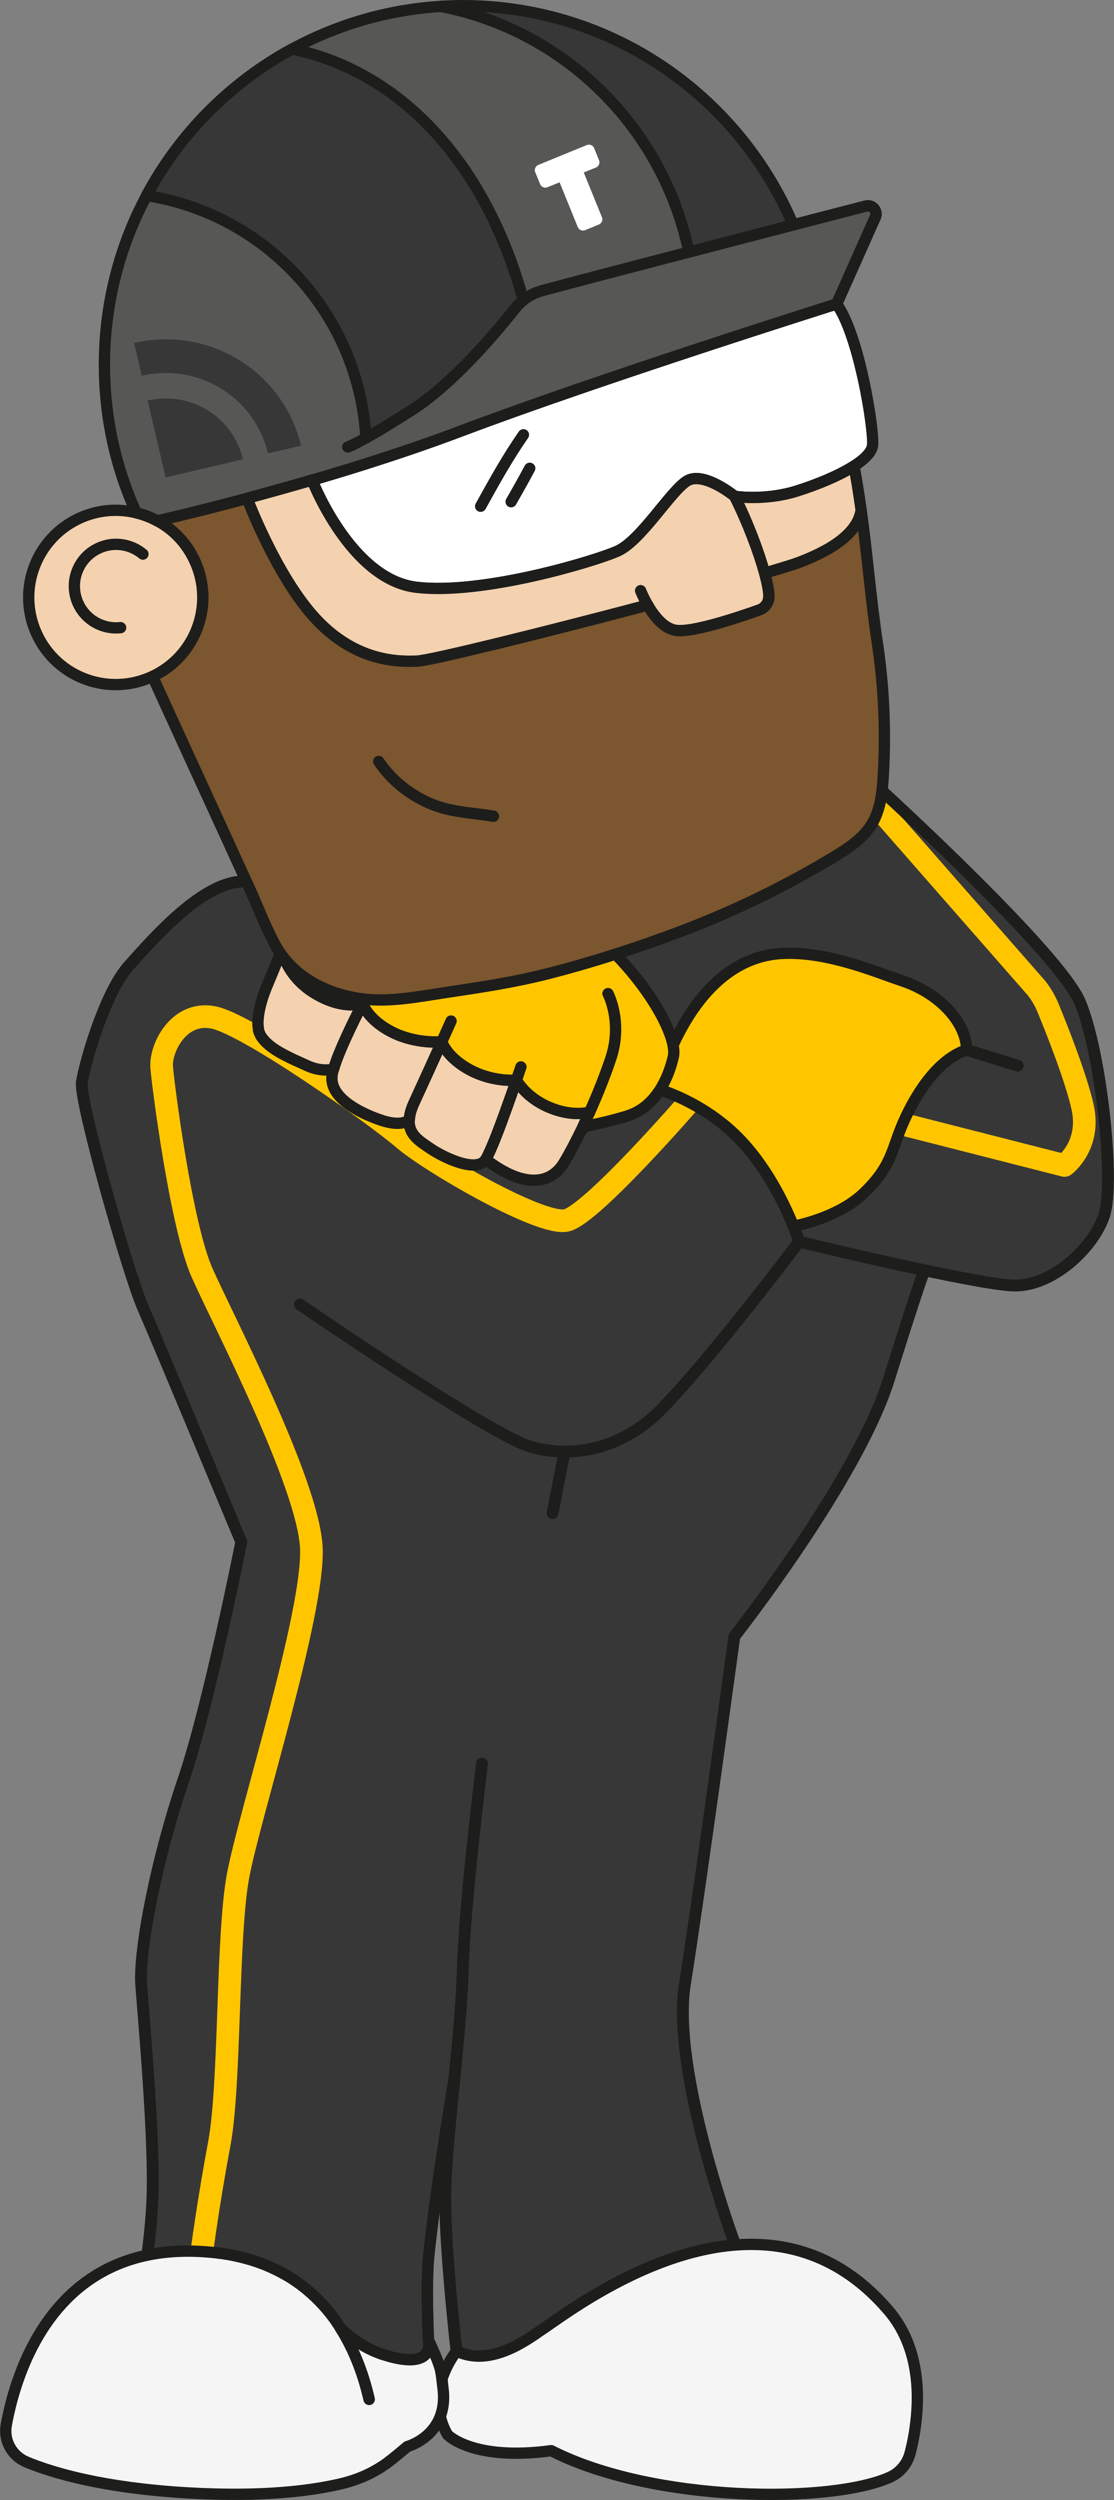 <svg width="197" height="442" viewBox="0 0 197 442" fill="none" xmlns="http://www.w3.org/2000/svg">
<rect x="0" y="0" width="197" height="442" fill="#808080" stroke="none"/>
<g clip-path="url(#clip0_194_335)">
<path d="M32.427 314.763C27.915 327.953 24.505 344.566 24.991 351.04C25.476 357.513 27.429 378.878 26.943 389.262C26.791 392.493 26.457 395.745 26.053 398.693C28.936 398.095 32.133 397.842 35.695 398.055C36.231 398.085 36.747 398.126 37.263 398.177C37.395 398.177 37.526 398.197 37.658 398.217C38.083 398.247 38.498 398.308 38.902 398.369C38.973 398.369 39.044 398.369 39.105 398.389C39.307 398.42 39.509 398.45 39.712 398.491C40.137 398.541 40.551 398.622 40.966 398.703H41.007C41.553 398.825 42.089 398.936 42.615 399.068C43.142 399.2 43.668 399.331 44.163 399.483C44.184 399.493 44.204 399.493 44.214 399.493C44.639 399.635 45.064 399.757 45.479 399.899C45.57 399.939 45.671 399.98 45.772 400.01C46.167 400.142 46.571 400.304 46.956 400.456C46.996 400.456 47.027 400.486 47.057 400.507C47.522 400.689 47.978 400.891 48.413 401.104C48.828 401.297 49.242 401.489 49.637 401.712C50.123 401.955 50.588 402.229 51.043 402.502C51.398 402.725 51.752 402.948 52.096 403.181C52.46 403.424 52.804 403.667 53.148 403.92C53.38 404.103 53.613 404.275 53.836 404.457C54.038 404.619 54.24 404.782 54.433 404.944C54.645 405.126 54.868 405.308 55.08 405.511C55.262 405.673 55.444 405.845 55.627 406.017C55.657 406.038 55.687 406.068 55.728 406.099C55.91 406.291 56.092 406.463 56.264 406.635C56.456 406.818 56.638 407.01 56.81 407.213C57.003 407.415 57.185 407.608 57.357 407.811C57.711 408.206 58.055 408.611 58.379 409.026C58.541 409.229 58.702 409.442 58.864 409.654C59.036 409.867 59.178 410.07 59.319 410.282C59.471 410.495 59.623 410.708 59.765 410.931C59.896 411.123 60.038 411.336 60.169 411.549H60.18C60.18 411.549 60.19 411.569 60.2 411.579C60.25 411.63 60.352 411.741 60.523 411.903C60.625 412.005 60.746 412.106 60.878 412.238C60.979 412.329 61.08 412.41 61.201 412.511C61.313 412.622 61.434 412.714 61.566 412.825C62.466 413.565 63.761 414.497 65.35 415.297C65.795 415.52 66.26 415.733 66.746 415.925C67.07 416.057 67.414 416.168 67.758 416.29C70.783 417.252 72.705 417.353 73.909 417.029C74.152 416.958 74.374 416.877 74.567 416.776C75.862 416.097 75.902 414.77 75.821 414.051C75.821 413.98 75.811 413.929 75.801 413.869C75.781 413.757 75.761 413.676 75.761 413.615C75.761 413.615 75.316 403.88 75.801 398.967C76.864 388.391 79.727 371.027 80.425 366.793C79.605 375.099 78.735 383.376 78.735 388.745C78.735 398.359 80.739 415.662 80.739 415.662C85.21 417.799 90.178 415.905 95.379 412.177C98.677 410.08 113.671 398.197 130.032 396.92C129.779 396.231 118.659 366.104 121.118 350.756C123.607 335.226 129.86 289.325 129.86 289.325C129.86 289.325 151.633 261.649 157.187 243.88C161.103 231.339 162.802 226.395 163.46 224.572C170.229 226.01 176.593 227.206 179.244 227.276C186.043 227.469 193.398 220.661 195.29 214.806C197.182 208.951 194.724 185.884 190.95 177.09C187.176 168.287 155.771 139.648 155.771 139.648L43.404 155.877C36.13 155.492 27.065 165.998 22.795 170.759C18.525 175.53 14.994 188.021 14.488 191.324C13.982 194.616 22.674 225.24 25.355 231.339C28.036 237.447 42.676 272.62 42.676 272.62C42.676 272.62 36.95 301.573 32.427 314.763Z" fill="#383737" stroke="#1D1D1B" stroke-width="2" stroke-linecap="round" stroke-linejoin="round"/>
<path d="M159.605 198.749L188.238 206.053C188.238 206.053 192.973 202.568 191.445 195.72C190.282 190.513 186.882 181.953 185.324 178.164C184.808 176.918 184.13 175.753 183.291 174.689L153.494 140.682" stroke="#FFC600" stroke-width="4" stroke-linejoin="round"/>
<path d="M122.008 194.687C122.008 194.687 104.677 214.694 100.175 215.758C95.672 216.822 76.085 205.425 71.329 201.312C66.574 197.199 43.668 180.909 37.587 179.846C31.506 178.782 28.319 185.407 28.592 188.72C28.866 192.033 32.032 216.68 35.735 225.027C39.438 233.375 54.524 262.257 55.06 273.653C55.586 285.05 44.072 320.952 42.089 331.691C40.106 342.419 40.764 368.393 38.781 378.989C36.798 389.586 35.705 398.035 35.705 398.035" stroke="#FFC600" stroke-width="4" stroke-linejoin="round"/>
<path d="M24.009 410.262C24.009 410.262 26.448 399.635 26.933 389.252C27.419 378.868 25.466 357.493 24.98 351.019C24.495 344.546 27.904 327.932 32.417 314.742C36.929 301.553 42.666 272.61 42.666 272.61C42.666 272.61 28.026 237.437 25.345 231.329C22.663 225.22 13.973 194.596 14.478 191.303C14.984 188.011 18.515 175.51 22.785 170.749C27.055 165.987 36.12 155.482 43.395 155.867L155.761 139.638C155.761 139.638 187.166 168.277 190.94 177.08C194.714 185.884 197.172 208.94 195.28 214.806C193.388 220.661 186.033 227.469 179.234 227.276C172.435 227.084 141.303 219.516 141.303 219.516" stroke="#1D1D1B" stroke-width="2.09" stroke-linecap="round" stroke-linejoin="round"/>
<path d="M53.037 230.629C53.037 230.629 86.587 253.656 93.8 255.763C101.024 257.88 109.908 256.32 116.909 249.198C123.91 242.077 136.234 226.283 141.313 219.516C141.313 219.516 137.842 208.211 130.082 200.664C123.951 194.697 115.725 191.81 112.093 191.607C112.093 191.607 102.927 199.59 100.367 201.93" stroke="#1D1D1B" stroke-width="2.09" stroke-linecap="round" stroke-linejoin="round"/>
<path d="M163.46 224.571C162.803 226.395 161.103 231.338 157.187 243.88C151.633 261.649 129.86 289.325 129.86 289.325C129.86 289.325 123.607 335.226 121.118 350.756C118.629 366.275 130.032 396.93 130.032 396.93" stroke="#1D1D1B" stroke-width="2.09" stroke-linecap="round" stroke-linejoin="round"/>
<path d="M85.241 311.794C85.241 311.794 82.145 336.614 81.831 348.406C81.69 353.613 81.073 360.218 80.425 366.792C79.606 375.099 78.735 383.366 78.735 388.735C78.735 398.349 80.728 415.662 80.728 415.662" stroke="#1D1D1B" stroke-width="2.09" stroke-linecap="round" stroke-linejoin="round"/>
<path d="M179.972 188.406L170.927 185.61" stroke="#1D1D1B" stroke-width="2.09" stroke-linecap="round" stroke-linejoin="round"/>
<path d="M77.562 424.495C77.562 426.592 78.098 428.264 78.553 429.297C78.887 430.067 79.18 430.482 79.18 430.482C79.18 430.482 83.642 435.152 97.483 433.268C115.655 442.527 147.161 442.639 157.43 437.928C159.18 437.128 160.455 435.578 160.941 433.714C161.285 432.407 161.69 430.563 161.943 428.395C162.651 422.631 162.347 414.608 157.157 408.519C151.127 401.459 144.358 398.136 137.549 397.133C118.487 394.347 99.173 409.755 95.369 412.177C90.168 415.905 85.201 417.799 80.728 415.661C78.29 418.994 77.562 422.044 77.562 424.495Z" fill="#F5F5F5" stroke="#1D1D1B" stroke-width="2" stroke-linecap="round" stroke-linejoin="round"/>
<path d="M78.442 424.121C78.26 430.867 72.037 432.539 72.037 432.539C72.037 432.539 69.589 434.616 68.425 435.467C66.048 437.199 63.326 438.384 60.473 439.083C55.313 440.319 46.592 441.514 33.206 440.734C18.242 439.863 9.328 437.199 4.695 435.274C2.105 434.2 0.607 431.475 1.113 428.699C1.558 426.299 2.297 423.128 3.572 419.754C3.723 419.339 3.895 418.924 4.057 418.498C8.165 408.398 16.967 396.971 35.695 398.065C36.231 398.095 36.757 398.136 37.273 398.187C37.405 398.187 37.536 398.217 37.668 398.227C38.093 398.258 38.508 398.318 38.912 398.379C38.983 398.379 39.054 398.379 39.115 398.399C39.317 398.42 39.52 398.45 39.722 398.491C40.147 398.541 40.562 398.622 40.976 398.703H41.017C41.563 398.815 42.099 398.936 42.626 399.068C43.152 399.2 43.678 399.331 44.173 399.483C44.194 399.493 44.214 399.493 44.224 399.493C44.649 399.625 45.084 399.757 45.489 399.899C45.59 399.939 45.691 399.97 45.782 400.01C46.177 400.142 46.571 400.304 46.966 400.456C47.007 400.466 47.047 400.486 47.077 400.507C47.543 400.699 47.998 400.891 48.433 401.104C48.848 401.297 49.263 401.499 49.657 401.712C50.143 401.965 50.608 402.239 51.064 402.502C51.428 402.725 51.782 402.948 52.116 403.181C52.48 403.424 52.824 403.667 53.168 403.92C53.401 404.093 53.633 404.275 53.856 404.457C54.059 404.609 54.261 404.771 54.453 404.944C54.666 405.126 54.888 405.318 55.101 405.511C55.283 405.673 55.465 405.845 55.647 406.017C55.677 406.038 55.708 406.068 55.748 406.109C55.93 406.291 56.112 406.463 56.284 406.635C56.477 406.818 56.659 407.01 56.841 407.213C57.033 407.415 57.215 407.608 57.387 407.811C57.741 408.206 58.085 408.611 58.409 409.026C58.571 409.229 58.733 409.442 58.885 409.654C59.057 409.867 59.208 410.07 59.34 410.282C59.492 410.495 59.643 410.708 59.775 410.931C59.916 411.133 60.058 411.346 60.18 411.549C60.18 411.549 60.18 411.569 60.2 411.579C60.25 411.63 60.352 411.741 60.524 411.903C60.615 412.005 60.746 412.106 60.878 412.238C60.979 412.329 61.08 412.41 61.191 412.511C61.303 412.622 61.424 412.714 61.556 412.825C62.456 413.554 63.751 414.497 65.34 415.297C65.785 415.52 66.25 415.722 66.736 415.915C67.06 416.047 67.404 416.168 67.748 416.28C70.773 417.252 72.695 417.353 73.899 417.029C74.142 416.958 74.365 416.877 74.567 416.776C75.852 416.097 75.902 414.77 75.821 414.051C75.821 413.98 75.811 413.929 75.801 413.879C75.781 413.767 75.761 413.686 75.751 413.625C76.732 415.793 77.268 417.009 77.582 417.961C77.683 418.235 77.754 418.478 77.825 418.721C77.845 418.792 77.855 418.853 77.875 418.913L77.946 419.248C78.108 420.058 78.189 420.94 78.361 422.439C78.432 423.026 78.452 423.594 78.432 424.131L78.442 424.121Z" fill="#F5F5F5" stroke="#1D1D1B" stroke-width="2" stroke-linecap="round" stroke-linejoin="round"/>
<path d="M65.279 424.191C65.218 423.918 65.147 423.624 65.076 423.341C64.135 419.531 62.618 415.388 60.2 411.579" stroke="#1D1D1B" stroke-width="2.04" stroke-linecap="round" stroke-linejoin="round"/>
<path d="M75.761 413.615C75.761 413.615 75.316 403.88 75.811 398.966C76.864 388.39 79.727 371.037 80.435 366.802" stroke="#1D1D1B" stroke-width="2" stroke-linecap="round" stroke-linejoin="round"/>
<path d="M99.78 256.897L97.716 267.524" stroke="#1D1D1B" stroke-width="2.09" stroke-linecap="round" stroke-linejoin="round"/>
<path d="M116.231 192.488C120.309 193.745 125.722 196.429 130.082 200.674C135.465 205.911 138.783 212.972 140.321 216.791C141.981 216.467 148.638 214.948 152.857 210.845C157.713 206.114 157.643 203.338 159.605 198.749C161.568 194.16 165.474 187.433 170.927 185.61C170.927 180.95 166.323 175.672 159.555 173.413C154.708 171.792 146.382 168.196 138.419 168.56C121.948 169.32 116.464 191.779 116.231 192.488Z" fill="#FFC600" stroke="#1D1D1B" stroke-width="2" stroke-linecap="round" stroke-linejoin="round"/>
<path d="M85.888 204.969C92.111 209.791 97.18 209.791 99.739 205.547C100.741 203.896 101.894 201.687 103.078 199.225C103.473 198.385 103.888 197.513 104.272 196.622C104.13 196.673 101.166 197.503 97.088 195.761C92.9 193.988 91.321 190.959 91.321 190.959C90.411 193.593 88.903 197.878 87.77 200.765C87.032 202.639 86.354 204.23 85.888 204.969Z" fill="#F4D2AF" stroke="#1D1D1B" stroke-width="2" stroke-linecap="round" stroke-linejoin="round"/>
<path d="M72.361 197.979C72.219 200.593 74.192 201.747 76.094 203.044C78.604 204.746 84.371 207.431 85.888 204.979C86.344 204.239 87.032 202.649 87.77 200.775C88.903 197.888 90.411 193.603 91.322 190.969C91.322 190.969 87.305 191.404 83.126 189.176C79.11 187.028 78.189 184.394 78.128 184.191C76.671 187.403 74.577 192.012 73.221 194.96C72.675 196.155 72.412 197.138 72.381 197.979H72.361Z" fill="#F4D2AF" stroke="#1D1D1B" stroke-width="2" stroke-linecap="round" stroke-linejoin="round"/>
<path d="M58.713 190.27C58.369 193.998 63.245 196.602 67.191 197.979C71.147 199.367 72.371 197.979 72.371 197.979C72.412 197.138 72.665 196.146 73.211 194.96C74.577 192.012 76.661 187.403 78.118 184.192C78.118 184.192 73.565 184.668 69.235 182.429C64.905 180.2 64.105 177.374 64.105 177.374C62.325 180.859 59.805 186.046 58.965 189.004C58.834 189.5 58.733 189.936 58.703 190.29L58.713 190.27Z" fill="#F4D2AF" stroke="#1D1D1B" stroke-width="2" stroke-linecap="round" stroke-linejoin="round"/>
<path d="M49.789 167.882C49.789 167.882 50.578 172.572 55.698 175.631C60.807 178.691 64.115 177.353 64.115 177.353C64.115 177.353 64.915 180.18 69.245 182.409C73.575 184.647 78.128 184.161 78.128 184.161C78.189 184.374 79.12 187.008 83.126 189.155C87.305 191.384 91.322 190.948 91.322 190.948C91.322 190.948 92.9 193.967 97.089 195.75C101.166 197.493 104.131 196.662 104.272 196.611C103.888 197.503 103.473 198.374 103.078 199.215C103.078 199.215 108.117 198.253 111.243 197.189C115.786 195.639 118.123 190.969 119.074 186.815C119.317 185.782 119.024 184.192 118.235 182.226C115.331 174.932 105.618 162.624 90.998 155.928C90.138 155.533 89.288 155.158 88.479 154.803C74.992 148.958 68.122 148.816 64.379 149.292C63.498 149.404 62.79 149.545 62.203 149.657C60.938 149.9 59.38 150.883 57.873 152.26C55.586 154.347 53.401 157.386 52.511 160.253C51.792 162.573 50.77 165.359 49.779 167.882H49.789Z" fill="#FFC600" stroke="#1D1D1B" stroke-width="2" stroke-linecap="round" stroke-linejoin="round"/>
<path d="M45.701 182.064C45.732 182.206 45.772 182.348 45.823 182.48C45.863 182.601 45.904 182.713 45.964 182.814C46.076 183.077 46.227 183.331 46.42 183.553C46.501 183.685 46.592 183.786 46.703 183.908C46.784 184.009 46.865 184.101 46.956 184.192C46.986 184.222 47.027 184.263 47.057 184.293C47.178 184.394 47.29 184.506 47.411 184.607C47.492 184.678 47.563 184.749 47.644 184.81C47.836 184.972 48.038 185.124 48.251 185.276C48.392 185.377 48.554 185.478 48.706 185.59C48.817 185.671 48.949 185.742 49.07 185.813C49.263 185.934 49.445 186.046 49.647 186.157C50.163 186.441 50.699 186.724 51.215 186.978C51.478 187.099 51.731 187.231 51.974 187.342C52.227 187.454 52.47 187.565 52.713 187.677C52.956 187.788 53.188 187.889 53.411 187.991C53.714 188.132 54.008 188.254 54.271 188.386C56.992 189.642 58.996 189.004 58.996 189.004C59.825 186.046 62.355 180.859 64.135 177.374C64.135 177.374 60.827 178.701 55.718 175.652C50.608 172.592 49.809 167.912 49.809 167.912C48.787 170.556 47.806 172.917 47.3 174.112C47.3 174.112 45.094 179.005 45.732 182.074L45.701 182.064Z" fill="#F4D2AF" stroke="#1D1D1B" stroke-width="2" stroke-linecap="round" stroke-linejoin="round"/>
<path d="M104.272 196.621C105.679 193.471 107.024 190.108 108.036 187.068C110.161 180.666 107.52 175.662 107.52 175.662" stroke="#1D1D1B" stroke-width="2" stroke-linecap="round" stroke-linejoin="round"/>
<path d="M79.767 180.514C79.767 180.514 79.079 182.034 78.118 184.181" stroke="#1D1D1B" stroke-width="2" stroke-linecap="round" stroke-linejoin="round"/>
<path d="M91.322 190.959C91.807 189.561 92.121 188.629 92.121 188.629" stroke="#1D1D1B" stroke-width="2" stroke-linecap="round" stroke-linejoin="round"/>
<path d="M64.105 177.354C65.188 175.246 65.997 173.757 65.997 173.757" stroke="#1D1D1B" stroke-width="2" stroke-linecap="round" stroke-linejoin="round"/>
<path d="M154.324 78.612C154.273 79.261 153.909 79.929 153.292 80.578C152.725 81.196 151.926 81.814 150.995 82.401C148.233 84.174 144.237 85.764 140.878 86.818C135.192 88.591 129.88 87.74 129.88 87.74C129.88 87.74 124.356 83.212 121.432 85.076C118.508 86.939 113.317 95.631 109.179 97.455C105.041 99.288 85.271 105.235 73.606 103.847C61.95 102.459 55.171 84.893 55.171 84.893C58.257 84.002 61.465 83.029 64.722 81.996C70.247 80.233 75.933 78.308 81.386 76.252C105.942 66.972 147.94 53.742 147.94 53.742C151.886 59.162 154.516 75.523 154.314 78.612H154.324Z" fill="white" stroke="#1D1D1B" stroke-width="2" stroke-linecap="round" stroke-linejoin="round"/>
<path d="M26.963 119.58L31.709 129.953L34.663 136.406C34.663 136.406 34.673 136.447 34.693 136.467C36.504 140.388 38.295 144.338 40.106 148.269C40.906 150.022 41.705 151.764 42.504 153.527C43.02 154.661 43.546 155.786 44.062 156.92C45.59 160.253 46.925 163.85 48.686 167.081C51.691 172.562 57.337 175.53 63.377 176.502C68.648 177.343 74.101 176.168 79.322 175.398C85.17 174.527 91.018 173.636 96.755 172.177C104.788 170.13 112.902 167.507 120.673 164.559C128.504 161.57 136.112 158.004 143.407 153.871C143.953 153.567 144.49 153.263 145.026 152.949C145.835 152.483 146.634 152.007 147.434 151.521C150.034 149.951 152.685 148.208 154.233 145.595C155.69 143.143 156.014 140.195 156.186 137.348C156.509 132.172 156.459 126.965 156.074 121.798C155.862 119.033 155.548 116.277 155.133 113.532C153.96 105.802 153.383 97.931 152.28 90.171C151.805 93.565 148.395 96.725 141.383 99.39C141.252 99.44 141.1 99.491 140.938 99.552C140.726 99.623 140.483 99.694 140.22 99.795C140.058 99.846 139.886 99.906 139.714 99.957C139.38 100.058 139.016 100.17 138.611 100.302C138.166 100.433 137.701 100.575 137.185 100.727C136.891 100.818 136.578 100.899 136.264 101.001C136.264 101.001 136.244 101.011 136.234 101.001C135.9 101.092 135.556 101.193 135.202 101.304C135.667 103.037 135.94 104.445 135.971 105.377C135.981 105.914 135.829 106.42 135.535 106.856C135.455 106.967 135.374 107.069 135.283 107.16C135.212 107.241 135.131 107.322 135.04 107.383C134.969 107.443 134.868 107.514 134.777 107.565C134.716 107.616 134.635 107.656 134.564 107.687C134.483 107.737 134.392 107.778 134.291 107.808C132.753 108.355 130.375 109.186 127.897 109.915C126.895 110.209 125.863 110.493 124.892 110.726C124.244 110.898 123.607 111.04 123.02 111.151C121.877 111.374 120.855 111.496 120.066 111.475C119.894 111.475 119.742 111.465 119.59 111.445C119.55 111.445 119.519 111.445 119.479 111.425C119.448 111.425 119.408 111.415 119.378 111.404C119.287 111.384 119.175 111.364 119.084 111.334C118.993 111.303 118.892 111.273 118.801 111.242C118.518 111.131 118.244 110.999 117.981 110.857C117.718 110.716 117.465 110.513 117.212 110.31C116.939 110.087 116.676 109.844 116.433 109.571C115.685 108.771 115.047 107.828 114.552 106.977C112.973 107.383 111.385 107.798 109.776 108.223C107.823 108.75 105.861 109.247 103.918 109.753C103.442 109.875 102.967 109.996 102.501 110.108C102.157 110.199 101.824 110.29 101.469 110.371C101.024 110.483 100.579 110.594 100.144 110.705C94.509 112.144 89.166 113.481 84.755 114.525C84.482 114.596 84.209 114.666 83.946 114.727H83.905C83.511 114.829 83.126 114.92 82.742 115.011C82.357 115.112 81.983 115.193 81.599 115.284C81.062 115.406 80.536 115.528 80.05 115.639C79.858 115.679 79.686 115.72 79.504 115.771C79.241 115.831 78.978 115.882 78.735 115.943C78.614 115.963 78.513 115.994 78.412 116.014C77.562 116.196 76.793 116.368 76.145 116.49C75.69 116.581 75.275 116.652 74.931 116.723C74.891 116.723 74.85 116.743 74.81 116.733C74.324 116.824 73.95 116.865 73.717 116.875C72.381 116.936 70.763 116.915 68.992 116.652C68.698 116.601 68.395 116.551 68.091 116.5C67.343 116.348 66.554 116.156 65.734 115.902C65.087 115.7 64.439 115.446 63.771 115.163C63.397 115.001 63.012 114.829 62.638 114.626C62.193 114.393 61.738 114.14 61.272 113.876C60.746 113.562 60.21 113.208 59.684 112.823C59.512 112.701 59.34 112.569 59.168 112.438C58.955 112.276 58.743 112.114 58.541 111.941C58.328 111.769 58.105 111.587 57.903 111.404C57.529 111.08 57.144 110.736 56.78 110.371C56.729 110.32 56.679 110.27 56.628 110.219C56.416 110.006 56.203 109.794 56.001 109.571C55.778 109.348 55.576 109.125 55.364 108.882C48.666 101.304 43.698 88.105 43.698 88.105C43.404 88.175 43.111 88.246 42.818 88.338C40.521 88.955 38.406 89.502 36.525 89.969C36.09 90.08 35.665 90.181 35.25 90.282C34.784 90.404 34.339 90.516 33.914 90.617C33.712 90.678 33.51 90.718 33.317 90.759C32.923 90.86 32.538 90.951 32.184 91.042C30.333 91.478 29.007 91.792 28.319 91.954C28.248 91.974 28.188 91.995 28.137 91.995C27.915 92.045 27.803 92.066 27.803 92.066C30.616 93.585 32.953 95.976 34.4 99.086C38.002 106.805 34.653 115.973 26.963 119.57V119.58Z" fill="#7B562E" stroke="#1D1D1B" stroke-width="2" stroke-linecap="round" stroke-linejoin="round"/>
<path d="M6.516 112.134C10.107 119.854 19.264 123.186 26.974 119.58C34.673 115.994 38.012 106.816 34.41 99.096C32.963 95.986 30.626 93.585 27.813 92.076H27.803C26.65 91.448 25.405 90.962 24.1 90.658C20.822 89.857 17.271 90.121 13.962 91.661C8.408 94.264 5.12 99.755 5.079 105.519C5.059 107.738 5.524 109.997 6.526 112.144L6.516 112.134Z" fill="#F4D2AF" stroke="#1D1D1B" stroke-width="2" stroke-linecap="round" stroke-linejoin="round"/>
<path d="M21.328 110.969C18.273 111.303 15.207 109.692 13.841 106.744C12.121 103.047 13.72 98.65 17.413 96.928C20.094 95.672 23.139 96.178 25.274 97.961" stroke="#1D1D1B" stroke-width="2" stroke-linecap="round" stroke-linejoin="round"/>
<path d="M154.789 38.415L147.96 53.732C147.96 53.732 105.962 66.962 81.406 76.242C75.953 78.308 70.277 80.233 64.743 81.976C61.485 83.009 58.278 83.992 55.192 84.883C51.074 86.089 47.189 87.162 43.698 88.105C34.279 90.627 27.803 92.086 27.803 92.086C26.64 91.448 25.395 90.972 24.1 90.668C20.215 82.118 18.192 72.565 18.495 62.556C18.799 52.425 21.459 42.933 25.931 34.575C31.8 23.594 40.794 14.578 51.681 8.662C59.603 4.367 68.537 1.702 77.997 1.135C79.899 1.024 81.831 0.983 83.774 1.044C109.331 1.824 130.892 17.637 140.261 39.762C141.647 39.408 142.972 39.053 144.237 38.729C147.94 37.767 151.036 36.966 153.12 36.429C154.294 36.115 155.285 37.321 154.8 38.425L154.789 38.415Z" fill="#575756" stroke="#1D1D1B" stroke-width="2" stroke-linecap="round" stroke-linejoin="round"/>
<path d="M66.979 134.624C69.316 138.088 72.746 140.763 76.631 142.292C80.04 143.629 83.693 143.7 87.264 144.308" stroke="#1D1D1B" stroke-width="2" stroke-linecap="round" stroke-linejoin="round"/>
<path d="M152.28 90.171C151.805 93.565 148.395 96.726 141.384 99.39C140.331 99.795 138.146 100.464 135.192 101.325C134.17 97.597 132.237 92.431 129.89 87.75C129.89 87.75 135.212 88.601 140.888 86.829C144.237 85.775 148.233 84.184 151.005 82.412C151.37 84.093 151.805 86.798 152.28 90.182V90.171Z" fill="#F4D2AF" stroke="#1D1D1B" stroke-width="2" stroke-linecap="round" stroke-linejoin="round"/>
<path d="M135.95 105.387C135.991 106.471 135.323 107.444 134.301 107.818C130.669 109.115 122.221 111.972 119.378 111.415C117.283 111.02 115.604 108.811 114.541 106.967C96.694 111.688 76.297 116.764 73.727 116.875C69.316 117.078 62.071 116.439 55.363 108.872C48.656 101.305 43.698 88.094 43.698 88.094C47.188 87.152 51.074 86.079 55.191 84.873C55.191 84.873 61.97 102.439 73.626 103.827C85.281 105.215 105.061 99.268 109.199 97.435C113.337 95.611 118.528 86.919 121.452 85.055C124.386 83.201 129.9 87.72 129.9 87.72C132.247 92.4 134.18 97.567 135.202 101.294C135.667 103.006 135.94 104.425 135.97 105.357L135.95 105.387Z" fill="#F4D2AF" stroke="#1D1D1B" stroke-width="2" stroke-linecap="round" stroke-linejoin="round"/>
<path d="M114.542 106.968C113.722 105.58 113.287 104.425 113.287 104.425" stroke="#1D1D1B" stroke-width="2" stroke-linecap="round" stroke-linejoin="round"/>
<path d="M84.998 89.503C87.376 85.207 89.753 80.902 92.566 76.87" stroke="#1D1D1B" stroke-width="2" stroke-linecap="round" stroke-linejoin="round"/>
<path d="M90.391 88.702C91.514 86.747 92.617 84.782 93.679 82.796" stroke="#1D1D1B" stroke-width="2" stroke-linecap="round" stroke-linejoin="round"/>
<path d="M61.495 79.028C61.495 79.028 62.092 78.886 64.702 77.427C66.402 76.465 68.972 74.945 72.796 72.504C80.04 67.894 87.73 58.767 91.119 54.492C91.544 53.955 92.02 53.489 92.546 53.063C93.507 52.283 94.64 51.716 95.854 51.392C100.67 50.085 111.031 47.38 121.816 44.564C128.15 42.913 134.645 41.221 140.24 39.762C141.626 39.408 142.952 39.053 144.217 38.729C147.92 37.767 151.016 36.966 153.1 36.429C154.273 36.125 155.265 37.321 154.779 38.425L147.95 53.742" stroke="#1D1D1B" stroke-width="2" stroke-linecap="round" stroke-linejoin="round"/>
<path d="M92.546 53.064C92.02 53.479 91.534 53.955 91.119 54.492C87.73 58.767 80.04 67.895 72.796 72.504C68.972 74.945 66.402 76.465 64.702 77.427C63.498 55.738 47.219 37.888 25.921 34.576C31.79 23.594 40.784 14.578 51.671 8.662C71.39 12.785 86.081 29.419 92.546 53.064Z" fill="#383737" stroke="#1D1D1B" stroke-width="2" stroke-linecap="round" stroke-linejoin="round"/>
<path d="M140.24 39.762C134.635 41.221 128.15 42.913 121.816 44.564C117.324 22.743 100.063 5.44 77.987 1.135C79.889 1.024 81.821 0.983 83.764 1.044C109.321 1.824 130.881 17.637 140.25 39.762H140.24Z" fill="#383737" stroke="#1D1D1B" stroke-width="2" stroke-linecap="round" stroke-linejoin="round"/>
<path d="M105.517 38.77L103.098 39.763L99.507 30.929L96.441 32.175L95.581 30.078L104.141 26.573L105.001 28.69L101.925 29.946L105.517 38.77Z" fill="white" stroke="white" stroke-width="2" stroke-linecap="round" stroke-linejoin="round"/>
<path d="M47.401 80.162L53.229 78.795C51.742 72.493 47.806 67.043 42.271 63.639C36.737 60.236 30.07 59.152 23.716 60.641L25.072 66.436C29.877 65.311 34.916 66.132 39.105 68.705C43.283 71.278 46.268 75.401 47.391 80.172L47.401 80.162Z" fill="#383737"/>
<path d="M42.969 81.195C42.12 77.599 39.873 74.479 36.717 72.534C33.56 70.589 29.746 69.971 26.114 70.822L29.291 84.407L42.969 81.195Z" fill="#383737"/>
</g>
<defs>
<clipPath id="clip0_194_335">
<rect width="197" height="442" fill="white" transform="matrix(-1 0 0 1 197 0)"/>
</clipPath>
</defs>
</svg>
